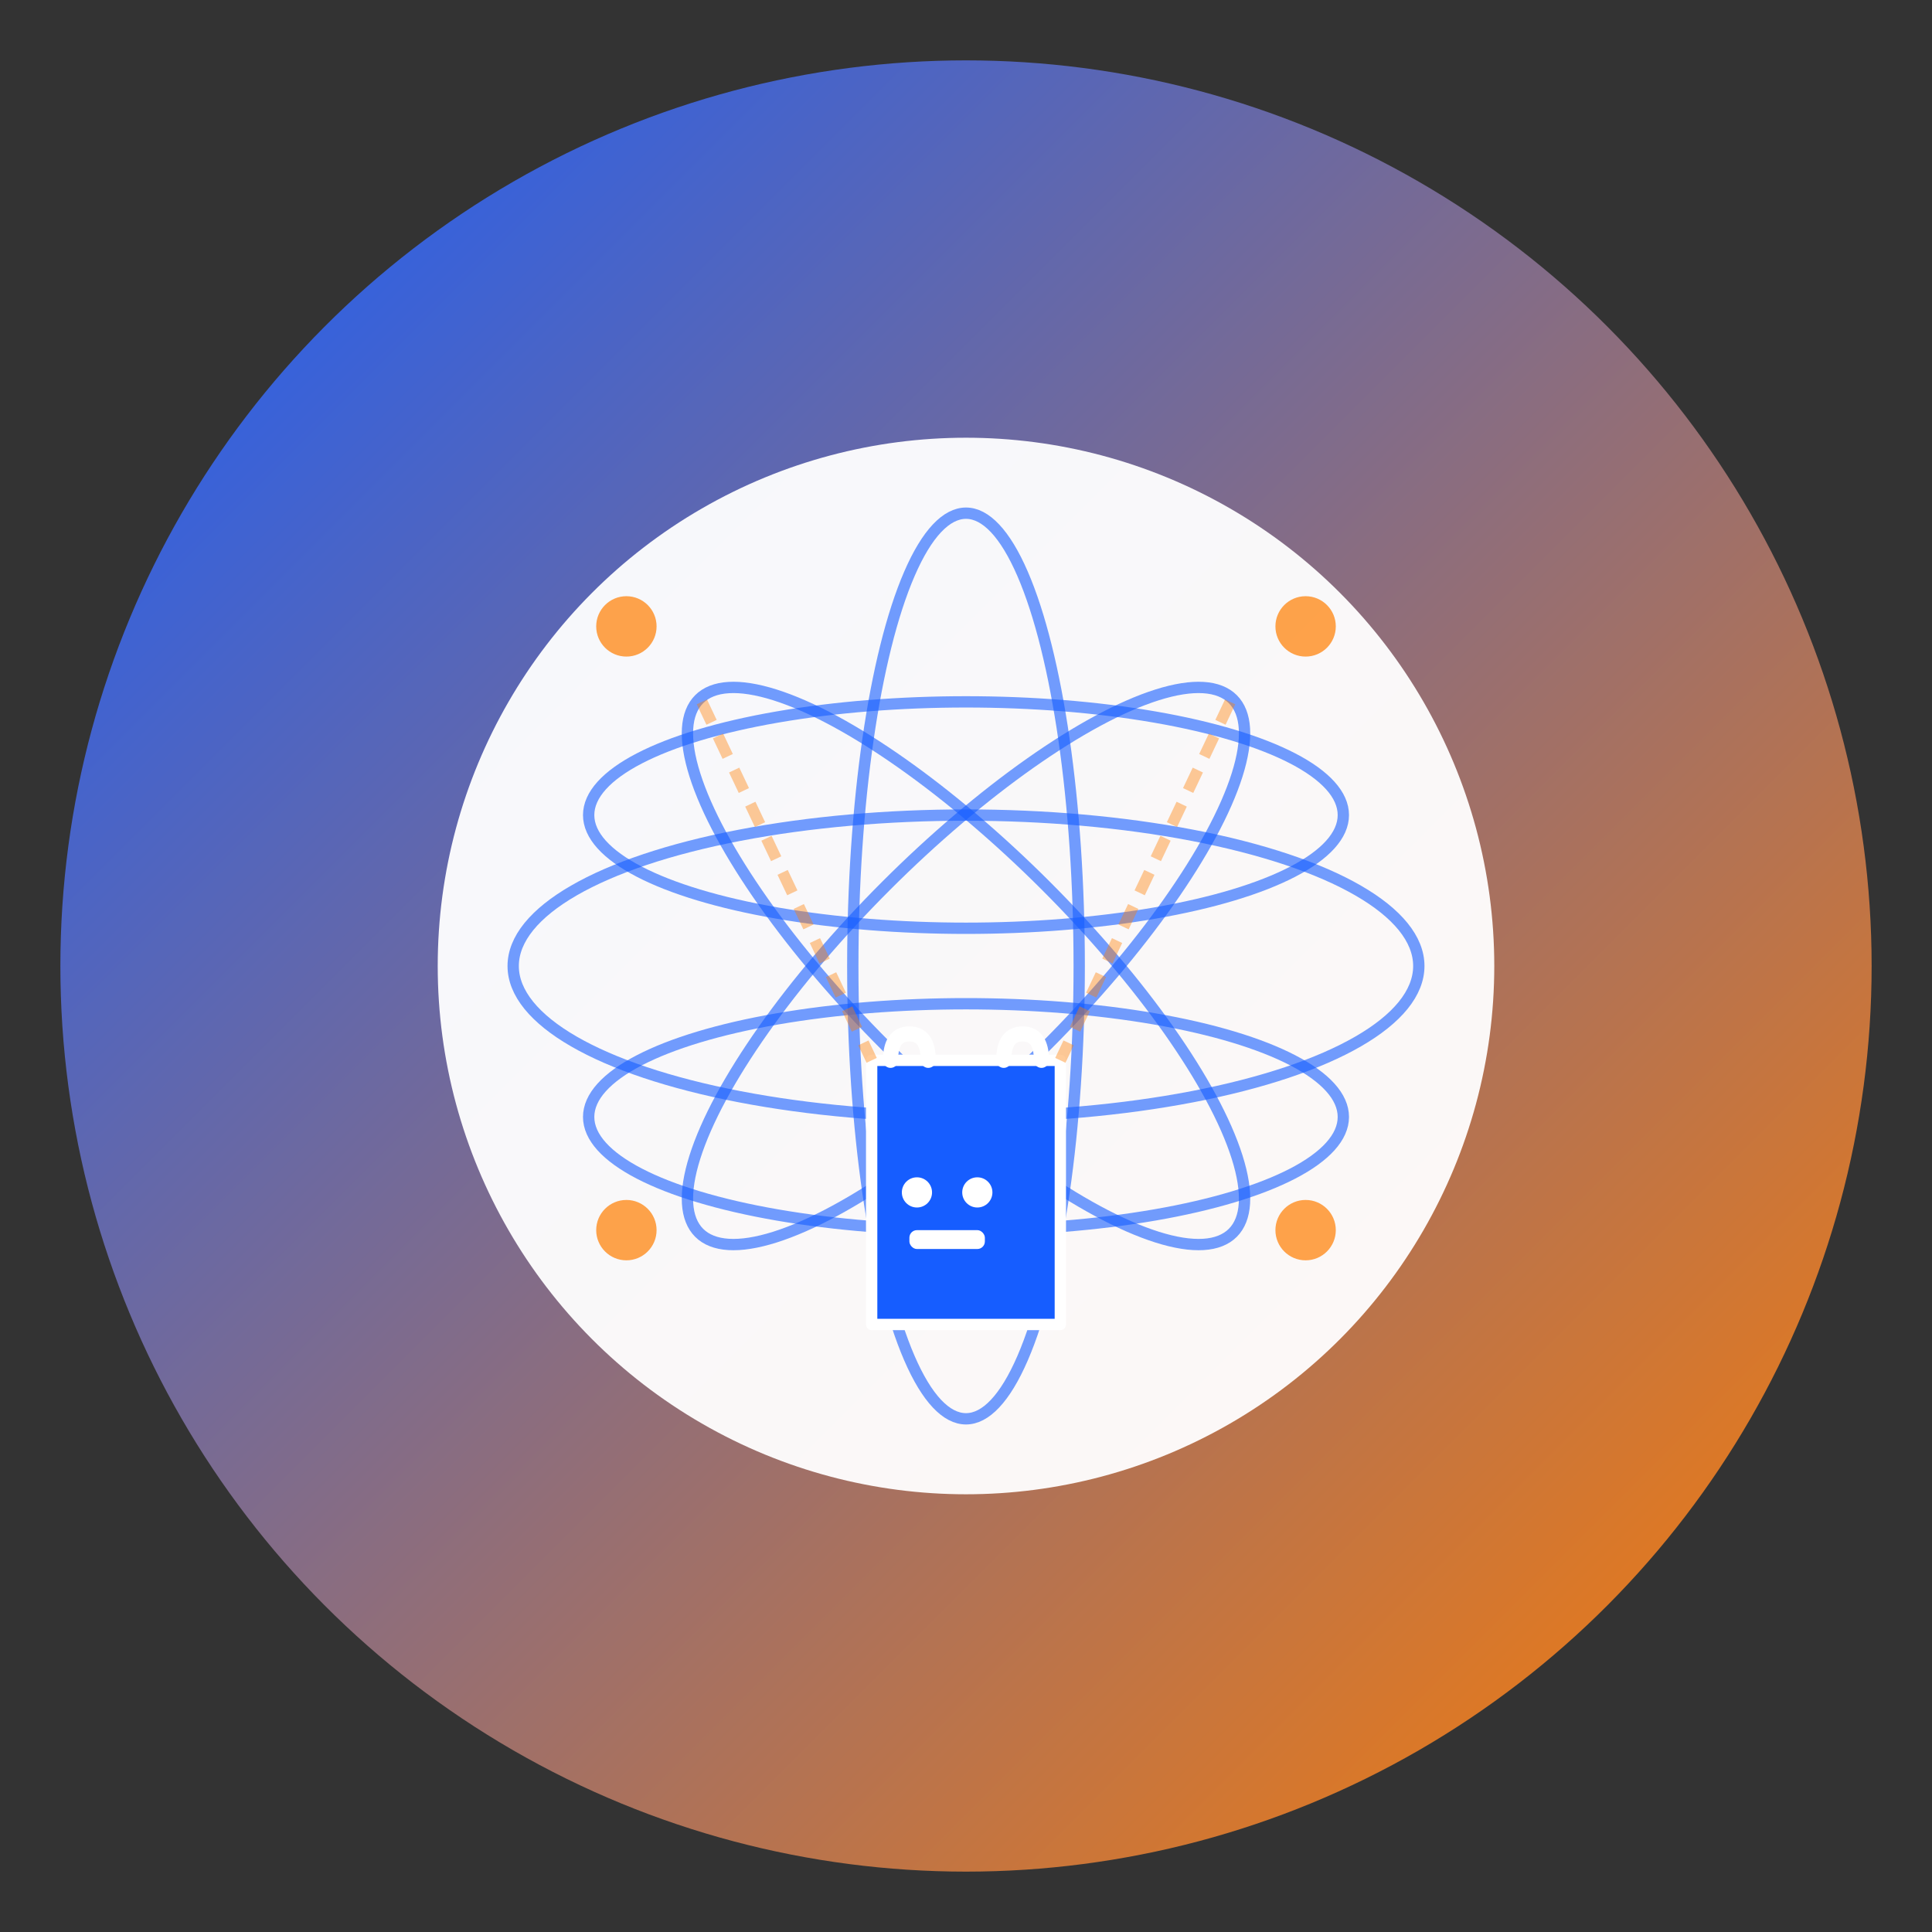 <svg width="512" height="512" viewBox="0 0 512 512" fill="none" xmlns="http://www.w3.org/2000/svg">
  <rect x="0" y="0" width="512" height="512" fill="#333333" stroke="none"/>
  <defs>
    <linearGradient id="gradient" x1="0%" y1="0%" x2="100%" y2="100%">
      <stop offset="0%" style="stop-color:#165DFF;stop-opacity:1" />
      <stop offset="100%" style="stop-color:#FF7D00;stop-opacity:1" />
    </linearGradient>
  </defs>
  
  <!-- Background Circle with Gradient -->
  <circle cx="256" cy="256" r="240" fill="url(#gradient)"/>
  
  <!-- Globe/Earth -->
  <g transform="translate(256, 256)">
    <!-- Earth Circle -->
    <circle cx="0" cy="0" r="140" fill="#ffffff" opacity="0.95"/>
    
    <!-- Latitude Lines -->
    <ellipse cx="0" cy="-40" rx="100" ry="30" fill="none" stroke="#165DFF" stroke-width="3" opacity="0.6"/>
    <ellipse cx="0" cy="0" rx="120" ry="40" fill="none" stroke="#165DFF" stroke-width="3" opacity="0.6"/>
    <ellipse cx="0" cy="40" rx="100" ry="30" fill="none" stroke="#165DFF" stroke-width="3" opacity="0.6"/>
    
    <!-- Longitude Lines -->
    <ellipse cx="0" cy="0" rx="30" ry="120" fill="none" stroke="#165DFF" stroke-width="3" opacity="0.6"/>
    <ellipse cx="0" cy="0" rx="30" ry="100" fill="none" stroke="#165DFF" stroke-width="3" opacity="0.6" transform="rotate(45)"/>
    <ellipse cx="0" cy="0" rx="30" ry="100" fill="none" stroke="#165DFF" stroke-width="3" opacity="0.6" transform="rotate(-45)"/>
    
    <!-- Shopping Bag (Centered on Globe) -->
    <g transform="translate(-35, 10)">
      <!-- Bag Body -->
      <path d="M10,15 L60,15 L60,85 L10,85 Z" fill="#165DFF" stroke="#ffffff" stroke-width="3" stroke-linejoin="round"/>
      
      <!-- Bag Handle -->
      <path d="M15,15 Q15,8 20,8 Q25,8 25,15" fill="none" stroke="#ffffff" stroke-width="4" stroke-linecap="round"/>
      <path d="M45,15 Q45,8 50,8 Q55,8 55,15" fill="none" stroke="#ffffff" stroke-width="4" stroke-linecap="round"/>
      
      <!-- Shopping Items Indicators -->
      <circle cx="22" cy="50" r="4" fill="#ffffff"/>
      <circle cx="38" cy="50" r="4" fill="#ffffff"/>
      <rect x="20" y="60" width="20" height="5" rx="2" fill="#ffffff"/>
    </g>
    
    <!-- Connection Points (Global Trade) -->
    <g opacity="0.7">
      <circle cx="-90" cy="-90" r="8" fill="#FF7D00"/>
      <circle cx="90" cy="-90" r="8" fill="#FF7D00"/>
      <circle cx="-90" cy="70" r="8" fill="#FF7D00"/>
      <circle cx="90" cy="70" r="8" fill="#FF7D00"/>
    </g>
    
    <!-- Connection Lines -->
    <path d="M-70,-70 L-25,25" stroke="#FF7D00" stroke-width="3" opacity="0.4" stroke-dasharray="6,4"/>
    <path d="M70,-70 L25,25" stroke="#FF7D00" stroke-width="3" opacity="0.4" stroke-dasharray="6,4"/>
  </g>
</svg>
